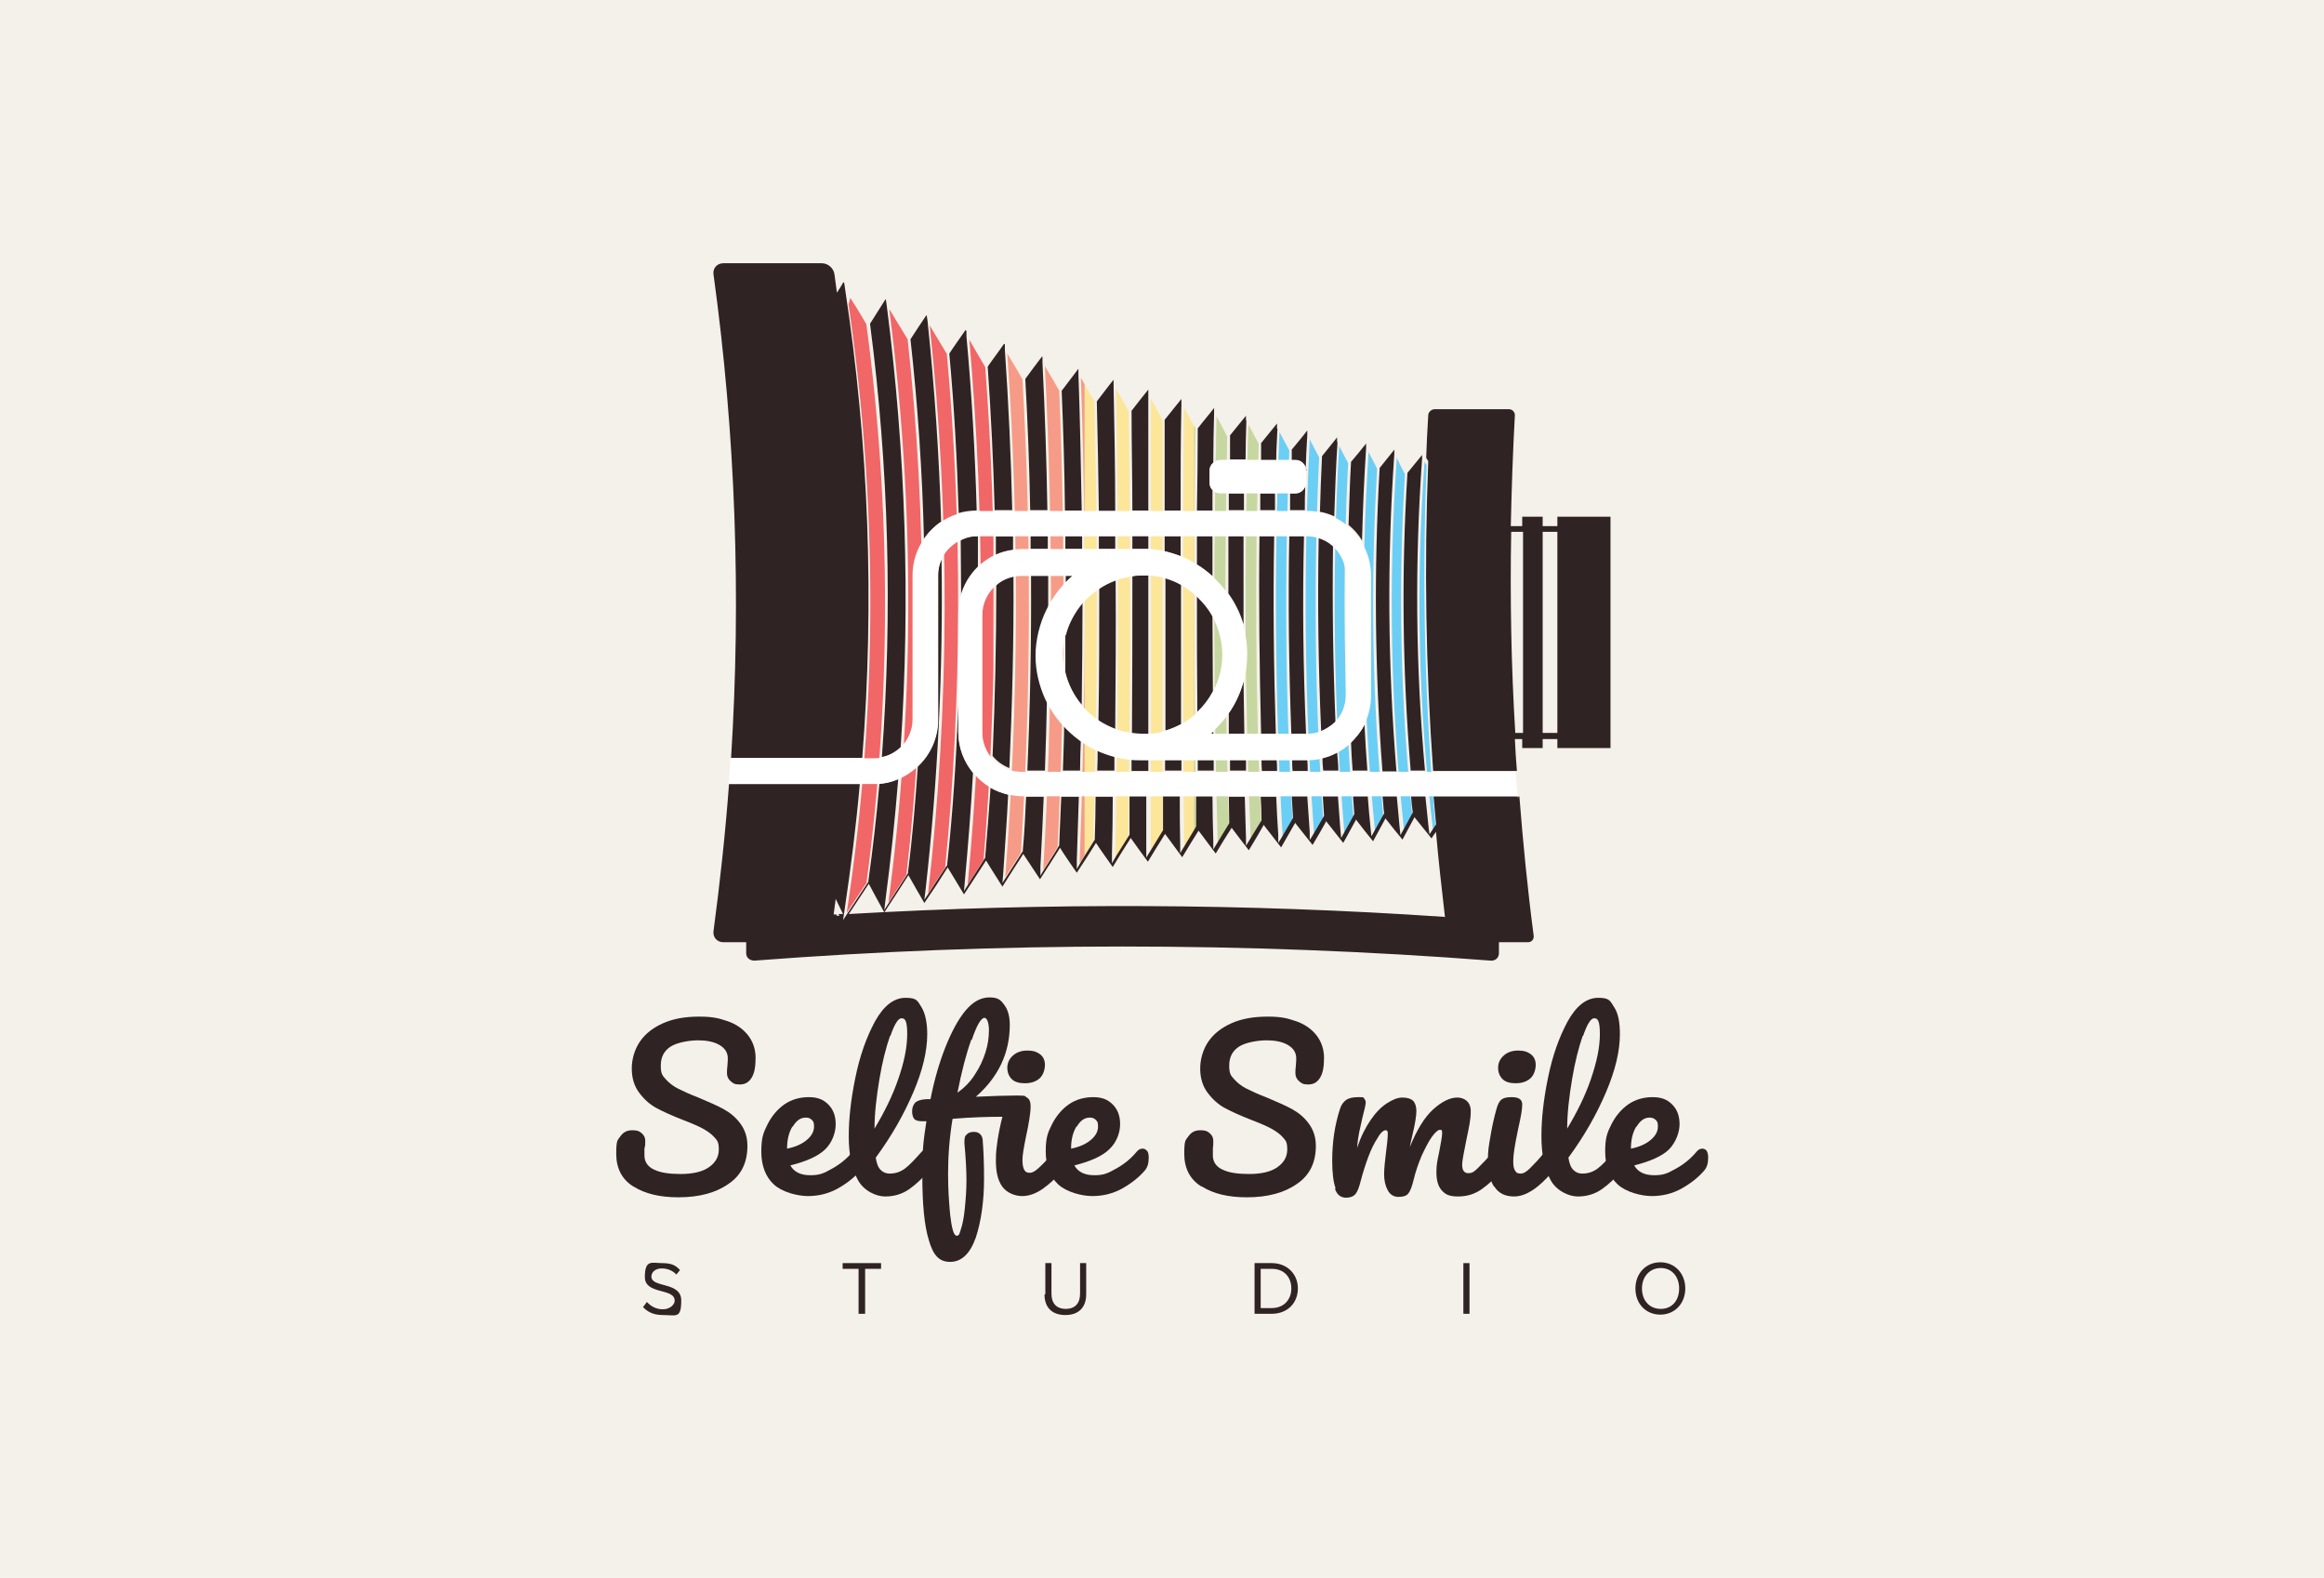 <?xml version="1.0" encoding="UTF-8"?> <svg xmlns="http://www.w3.org/2000/svg" xmlns:xlink="http://www.w3.org/1999/xlink" version="1.1" viewBox="0 0 568.7 386"><defs><style> .cls-1 { fill: #f69b88; } .cls-2 { fill: #fff; } .cls-3 { fill: none; } .cls-4, .cls-5 { fill: #302323; } .cls-6 { clip-path: url(#clippath-1); } .cls-7 { fill: #6bcef5; } .cls-8 { fill: #c6d7a1; } .cls-9 { fill: #f16667; } .cls-10 { fill: #f4f0ea; } .cls-11, .cls-5 { display: none; } .cls-12 { fill: #fce699; } .cls-13 { clip-path: url(#clippath-2); } .cls-14 { clip-path: url(#clippath); } </style><clipPath id="clippath"><path class="cls-3" d="M298,206.5c-1-34.9-1.1-69.8-.3-104.6.9,1.6,1.8,3.3,2.6,4.9-.7,31.7-.6,63.5.4,95.3-.9,1.5-1.8,3-2.7,4.5ZM316.3,200.8c-1.8-30.2-2-60.4-.8-90.6-.8-1.5-1.6-3-2.4-4.5-1.4,33.1-1.1,66.1.8,99.3.8-1.4,1.6-2.8,2.4-4.2ZM284.5,203.7c0-33.6,0-67.3,0-100.9-1-1.8-1.9-3.5-2.9-5.3.1,37,.1,74.1,0,111.1,1-1.6,2-3.3,3-4.9ZM292.7,202.8c-.5-32.7-.6-65.3-.2-98-.9-1.7-1.9-3.4-2.8-5.1-.3,35.9-.3,71.8.1,107.7,1-1.6,1.9-3.1,2.8-4.7ZM323.8,200.4c-2.1-29.6-2.4-59-1-88.5-.8-1.5-1.5-2.9-2.3-4.4-1.6,32.3-1.3,64.6,1.1,96.9.8-1.3,1.5-2.7,2.3-4ZM276.1,204.8c.5-34.7.6-69.5.1-104.2-1-1.8-2.1-3.7-3.1-5.5.7,38.3.6,76.5-.2,114.8,1.1-1.7,2.1-3.4,3.2-5.1ZM351.3,202.5c-2.6-29.5-3.4-59.2-2.2-88.7-.2-.3-.3-.5-.5-.8-2.2,30.1-1.5,60.1,2.1,90.3.2-.3.4-.6.6-.8ZM204.7,223.9c.2,0,.5,0,.7,0-.2-.3-.4-.7-.5-1.1,0,.4,0,.7-.1,1.1ZM331.2,200c-2.4-28.9-2.8-57.8-1.3-86.7-.7-1.4-1.5-2.8-2.2-4.2-1.8,31.6-1.4,63.1,1.3,94.8.7-1.3,1.4-2.6,2.2-3.9ZM338.5,199.7c-2.7-28.4-3.2-56.7-1.5-85-.7-1.4-1.4-2.8-2.1-4.1-2,31-1.5,61.9,1.6,92.9.7-1.3,1.4-2.5,2.1-3.8ZM345.6,199.5c-2.9-27.9-3.5-55.7-1.8-83.5-.7-1.3-1.4-2.7-2-4-2.1,30.4-1.5,60.7,1.8,91.2.6-1.2,1.3-2.4,2-3.6ZM308.6,201.4c-1.4-31-1.6-61.9-.6-92.8-.8-1.6-1.7-3.1-2.5-4.7-1.1,33.9-.9,67.8.6,101.8.9-1.4,1.7-2.9,2.6-4.3ZM212,216.2c6.1-45.5,6.1-91.4,0-136.9-1.5-2.6-3.1-5.2-4.8-7.8,7.7,50.4,7.7,101.4,0,151.8,1.6-2.4,3.2-4.8,4.7-7.1ZM267.5,205.9c1.1-35.9,1.2-71.8.3-107.7-1.1-1.9-2.2-3.8-3.3-5.8,1.4,39.6,1.2,79.3-.3,118.8,1.1-1.8,2.2-3.6,3.3-5.3ZM249.8,208.7c2.5-38.6,2.6-77.3.4-115.9-1.2-2.1-2.4-4.2-3.7-6.3,3,42.7,2.8,85.5-.5,128.1,1.3-2,2.5-3.9,3.7-5.8ZM258.8,207.2c1.8-37.2,1.9-74.4.4-111.6-1.1-2-2.3-4-3.5-6,2.1,41.1,2,82.2-.4,123.2,1.2-1.9,2.4-3.7,3.5-5.6ZM221.8,214c5-43.6,5.1-87.4.3-131-1.5-2.5-3-4.9-4.5-7.4,6.3,48.3,6.2,97-.2,145.2,1.5-2.3,3-4.6,4.4-6.8ZM231.3,212.1c4.1-41.8,4.2-83.7.4-125.5-1.4-2.3-2.8-4.7-4.2-7,5,46.2,4.9,92.8-.4,139,1.4-2.2,2.8-4.3,4.2-6.4ZM240.7,210.3c3.3-40.1,3.4-80.4.4-120.5-1.3-2.2-2.6-4.4-3.9-6.7,3.9,44.4,3.8,89-.4,133.3,1.3-2.1,2.7-4.1,3.9-6.1Z"></path></clipPath><clipPath id="clippath-1"><path class="cls-3" d="M208.3,220.8c7.2-48.7,7.2-98,0-146.7,1.1,1.8,2.2,3.6,3.2,5.3,5.9,45.3,5.9,91.2,0,136.5-1,1.6-2.1,3.2-3.2,4.9ZM218.2,218.5c6-46.5,6.1-93.7.2-140.3,1,1.7,2,3.4,3,5.1,4.8,43.3,4.7,87.3-.3,130.6-1,1.5-2,3.1-3,4.6ZM228,216.2c4.9-44.5,5.1-89.6.4-134.2.9,1.6,1.9,3.1,2.8,4.7,3.8,41.5,3.7,83.6-.4,125.2-.9,1.4-1.9,2.9-2.8,4.3ZM237.5,214.2c3.9-42.7,4.1-85.9.4-128.6.9,1.5,1.7,3,2.6,4.4,3,39.9,2.8,80.3-.4,120.1-.9,1.3-1.7,2.7-2.6,4.1ZM246.8,212.3c3-41,3.2-82.5.5-123.5.8,1.4,1.6,2.8,2.4,4.1,2.2,38.3,2.1,77.2-.4,115.5-.8,1.3-1.6,2.5-2.4,3.8ZM255.9,210.7c2.2-39.4,2.3-79.3.4-118.8.8,1.3,1.5,2.6,2.2,3.9,1.5,36.9,1.4,74.4-.4,111.3-.8,1.2-1.5,2.4-2.3,3.6ZM264.8,209.1c1.5-38,1.6-76.5.3-114.5.7,1.2,1.4,2.4,2.1,3.7.9,35.6.8,71.8-.3,107.4-.7,1.1-1.4,2.2-2.1,3.4ZM273.5,207.8c.8-36.7.9-73.8.2-110.5.6,1.1,1.3,2.3,1.9,3.4.4,34.5.4,69.4-.1,103.9-.7,1.1-1.3,2.1-2,3.2ZM282.1,206.6c.2-35.5.2-71.4,0-106.9.6,1.1,1.2,2.2,1.8,3.2,0,33.4,0,67.2,0,100.6-.6,1-1.2,2-1.8,3ZM290.4,205.5c-.4-34.4-.4-69.2-.1-103.6.6,1,1.1,2,1.7,3-.4,32.4-.3,65.2.2,97.7-.6.9-1.1,1.9-1.7,2.8ZM298.6,204.6c-.9-33.4-1-67.2-.3-100.5l1.6,2.9c-.7,31.5-.6,63.5.4,95-.5.9-1.1,1.8-1.6,2.7ZM306.5,203.8c-1.4-32.5-1.5-65.3-.6-97.8l1.4,2.7c-1,30.7-.8,61.8.6,92.5l-1.5,2.5ZM314.3,203c-1.8-31.6-2-63.6-.8-95.2l1.4,2.6c-1.2,29.9-.9,60.3.8,90.3l-1.4,2.4ZM322,202.5c-2.1-30.9-2.5-62.1-1-92.9l1.2,2.4c-1.4,29.3-1.1,59,1,88.3l-1.3,2.2ZM329.5,202c-2.5-30.2-2.9-60.7-1.3-90.8.4.8.8,1.5,1.2,2.3-1.5,28.6-1.1,57.7,1.3,86.4l-1.2,2.1ZM336.8,201.6c-2.8-29.5-3.3-59.4-1.5-88.9.4.7.7,1.4,1.1,2.1-1.6,28.1-1.1,56.6,1.5,84.8l-1.1,2ZM344,201.3c-3-29-3.6-58.3-1.8-87.2.3.7.7,1.3,1,2-1.7,27.6-1.1,55.6,1.8,83.3l-1,1.9ZM349.2,182.3c-1.1-14.7-1.5-29.5-1.2-44.1,0,14.7.3,29.4,1.2,44.1Z"></path></clipPath><clipPath id="clippath-2"><path class="cls-3" d="M208.3,220.8c7.2-48.7,7.2-98,0-146.7,1.1,1.8,2.2,3.6,3.2,5.3,5.9,45.3,5.9,91.2,0,136.5-1,1.6-2.1,3.2-3.2,4.9ZM218.2,218.5c6-46.5,6.1-93.7.2-140.3,1,1.7,2,3.4,3,5.1,4.8,43.3,4.7,87.3-.3,130.6-1,1.5-2,3.1-3,4.6ZM228,216.2c4.9-44.5,5.1-89.6.4-134.2.9,1.6,1.9,3.1,2.8,4.7,3.8,41.5,3.7,83.6-.4,125.2-.9,1.4-1.9,2.9-2.8,4.3ZM237.5,214.2c3.9-42.7,4.1-85.9.4-128.6.9,1.5,1.7,3,2.6,4.4,3,39.9,2.8,80.3-.4,120.1-.9,1.3-1.7,2.7-2.6,4.1ZM246.8,212.3c3-41,3.2-82.5.5-123.5.8,1.4,1.6,2.8,2.4,4.1,2.2,38.3,2.1,77.2-.4,115.5-.8,1.3-1.6,2.5-2.4,3.8ZM255.9,210.7c2.2-39.4,2.3-79.3.4-118.8.8,1.3,1.5,2.6,2.2,3.9,1.5,36.9,1.4,74.4-.4,111.3-.8,1.2-1.5,2.4-2.3,3.6ZM264.8,209.1c1.5-38,1.6-76.5.3-114.5.7,1.2,1.4,2.4,2.1,3.7.9,35.6.8,71.8-.3,107.4-.7,1.1-1.4,2.2-2.1,3.4ZM273.5,207.8c.8-36.7.9-73.8.2-110.5.6,1.1,1.3,2.3,1.9,3.4.4,34.5.4,69.4-.1,103.9-.7,1.1-1.3,2.1-2,3.2ZM282.1,206.6c.2-35.5.2-71.4,0-106.9.6,1.1,1.2,2.2,1.8,3.2,0,33.4,0,67.2,0,100.6-.6,1-1.2,2-1.8,3ZM290.4,205.5c-.4-34.4-.4-69.2-.1-103.6.6,1,1.1,2,1.7,3-.4,32.4-.3,65.2.2,97.7-.6.9-1.1,1.9-1.7,2.8ZM298.6,204.6c-.9-33.4-1-67.2-.3-100.5l1.6,2.9c-.7,31.5-.6,63.5.4,95-.5.9-1.1,1.8-1.6,2.7ZM306.5,203.8c-1.4-32.5-1.5-65.3-.6-97.8l1.4,2.7c-1,30.7-.8,61.8.6,92.5l-1.5,2.5ZM314.3,203c-1.8-31.6-2-63.6-.8-95.2l1.4,2.6c-1.2,29.9-.9,60.3.8,90.3l-1.4,2.4ZM322,202.5c-2.1-30.9-2.5-62.1-1-92.9l1.2,2.4c-1.4,29.3-1.1,59,1,88.3l-1.3,2.2ZM329.5,202c-2.5-30.2-2.9-60.7-1.3-90.8.4.8.8,1.5,1.2,2.3-1.5,28.6-1.1,57.7,1.3,86.4l-1.2,2.1ZM336.8,201.6c-2.8-29.5-3.3-59.4-1.5-88.9.4.7.7,1.4,1.1,2.1-1.6,28.1-1.1,56.6,1.5,84.8l-1.1,2ZM344,201.3c-3-29-3.6-58.3-1.8-87.2.3.7.7,1.3,1,2-1.7,27.6-1.1,55.6,1.8,83.3l-1,1.9ZM349.2,182.3c-1.1-14.7-1.5-29.5-1.2-44.1,0,14.7.3,29.4,1.2,44.1Z"></path></clipPath></defs><g><g id="Layer_1"><rect class="cls-10" width="568.7" height="386"></rect><g><g class="cls-14"><g><path class="cls-12" d="M312,218.9c0,17.9-7.6,32.4-17,32.4h-34.8c-9.4,0-17-14.5-17-32.4V69.1c0-17.9,7.6-32.4,17-32.4h34.8c9.4,0,17,14.5,17,32.4v149.8"></path><path class="cls-9" d="M244.1,58.4h-23.2c-8.1,0-14.6,12.5-14.6,27.8v128.6c0,15.4,6.5,27.9,14.6,27.9h27.7c-3.4-5.9-5.5-14.4-5.5-23.9V69.1c0-3.7.3-7.3.9-10.6"></path><path class="cls-1" d="M250.8,58.4h-6.7c-.6,3.3-.9,6.9-.9,10.6v149.8c0,9.4,2.1,18,5.5,23.9h2.1c8.1,0,14.6-12.5,14.6-27.9V86.3c0-15.4-6.5-27.8-14.6-27.8"></path><path class="cls-7" d="M337.9,57.1h-27.1c.8,3.7,1.2,7.7,1.2,11.9v149.8c0,11.4-3.1,21.5-7.8,27.3,1,.4,2,.6,3,.6h30.7c8.3,0,15-12.8,15-28.6V85.8c0-15.8-6.7-28.6-15-28.6"></path><path class="cls-8" d="M310.8,57.1h-3.6c-8.3,0-15,12.8-15,28.6v132.3c0,13.9,5.1,25.4,12,28.1,4.7-5.8,7.8-15.8,7.8-27.3V69.1c0-4.2-.4-8.2-1.2-11.9"></path></g></g><g class="cls-11"><g class="cls-6"><g><path class="cls-12" d="M312,218.9c0,17.9-7.6,32.4-17,32.4h-34.8c-9.4,0-17-14.5-17-32.4V69.1c0-17.9,7.6-32.4,17-32.4h34.8c9.4,0,17,14.5,17,32.4v149.8"></path><path class="cls-9" d="M244.1,58.4h-23.2c-8.1,0-14.6,12.5-14.6,27.8v128.6c0,15.4,6.5,27.9,14.6,27.9h27.7c-3.4-5.9-5.5-14.4-5.5-23.9V69.1c0-3.7.3-7.3.9-10.6"></path><path class="cls-1" d="M250.8,58.4h-6.7c-.6,3.3-.9,6.9-.9,10.6v149.8c0,9.4,2.1,18,5.5,23.9h2.1c8.1,0,14.6-12.5,14.6-27.9V86.3c0-15.4-6.5-27.8-14.6-27.8"></path><path class="cls-7" d="M337.9,57.1h-27.1c.8,3.7,1.2,7.7,1.2,11.9v149.8c0,11.4-3.1,21.5-7.8,27.3,1,.4,2,.6,3,.6h30.7c8.3,0,15-12.8,15-28.6V85.8c0-15.8-6.7-28.6-15-28.6"></path><path class="cls-8" d="M310.8,57.1h-3.6c-8.3,0-15,12.8-15,28.6v132.3c0,13.9,5.1,25.4,12,28.1,4.7-5.8,7.8-15.8,7.8-27.3V69.1c0-4.2-.4-8.2-1.2-11.9"></path></g></g></g><g class="cls-11"><g class="cls-13"><g><path class="cls-12" d="M312,218.9c0,17.9-7.6,32.4-17,32.4h-34.8c-9.4,0-17-14.5-17-32.4V69.1c0-17.9,7.6-32.4,17-32.4h34.8c9.4,0,17,14.5,17,32.4v149.8"></path><path class="cls-9" d="M244.1,58.4h-23.2c-8.1,0-14.6,12.5-14.6,27.8v128.6c0,15.4,6.5,27.9,14.6,27.9h27.7c-3.4-5.9-5.5-14.4-5.5-23.9V69.1c0-3.7.3-7.3.9-10.6"></path><path class="cls-1" d="M250.8,58.4h-6.7c-.6,3.3-.9,6.9-.9,10.6v149.8c0,9.4,2.1,18,5.5,23.9h2.1c8.1,0,14.6-12.5,14.6-27.9V86.3c0-15.4-6.5-27.8-14.6-27.8"></path><path class="cls-7" d="M337.9,57.1h-27.1c.8,3.7,1.2,7.7,1.2,11.9v149.8c0,11.4-3.1,21.5-7.8,27.3,1,.4,2,.6,3,.6h30.7c8.3,0,15-12.8,15-28.6V85.8c0-15.8-6.7-28.6-15-28.6"></path><path class="cls-8" d="M310.8,57.1h-3.6c-8.3,0-15,12.8-15,28.6v132.3c0,13.9,5.1,25.4,12,28.1,4.7-5.8,7.8-15.8,7.8-27.3V69.1c0-4.2-.4-8.2-1.2-11.9"></path></g></g></g><path class="cls-4" d="M252.2,131.1h4.2c0,1.1,0,2.2,0,3.2h-4.2c0-1.1,0-2.2,0-3.2ZM242.8,184.8c1.1,1.4,2.5,2.4,4.2,3.1.7-15.6,1.1-31.3,1-47-1.6.4-3.1,1.2-4.2,2.3,0,13.9-.3,27.8-.9,41.6ZM323.6,185.3c0,1.1.1,2.1.2,3.2h3.7c0-1.5-.2-3-.3-4.5-1.1.6-2.3,1-3.6,1.3ZM268.9,134.3h4c0-1.1,0-2.2,0-3.2h-4c0,1.1,0,2.2,0,3.2ZM251.4,188.5h4.3c.2-5.9.4-11.8.5-17.7-1.5-3.3-2.4-6.9-2.4-10.7s1-7.9,2.7-11.3c0-2.7,0-5.4,0-8.2h-4.2c.1,16-.2,32-.9,47.9ZM260.7,134.3h4.1c0-1.1,0-2.2,0-3.2h-4.1c0,1.1,0,2.2,0,3.2ZM304.9,188.5c0-.9,0-1.8,0-2.8h-3.9c0,.9,0,1.8,0,2.8h3.9ZM293.1,188.5h3.9c0-.9,0-1.8,0-2.8h-3.9c0,.9,0,1.8,0,2.8ZM308.7,185.8c0,.9,0,1.8.1,2.8h3.7c0-.9,0-1.8-.1-2.8h-3.7ZM312,120.7h-3.6c0,1.4,0,2.7,0,4.1h3.6c0-1.4,0-2.7,0-4.1ZM316.2,185.8c0,.9,0,1.8.1,2.8h3.7c0-.9,0-1.8-.1-2.8h-3.7ZM260.1,188.5h4.2c0-2.6.1-5.1.2-7.7-1.5-1.1-2.8-2.3-4.1-3.7,0,3.8-.2,7.6-.3,11.4ZM319.6,179.5c-.7-16.1-.9-32.3-.5-48.4h-3.6c-.3,16.1-.1,32.3.5,48.4h3.6ZM326.8,176.6c-.6-14.4-.8-28.8-.6-43.2-1-.9-2.2-1.5-3.5-1.9-.3,15.8-.1,31.6.6,47.4,1.3-.5,2.5-1.2,3.5-2.2ZM268.5,188.5h4.2c0-1.2,0-2.5,0-3.7-1.4-.4-2.8-.9-4.1-1.5,0,1.8,0,3.5-.1,5.2ZM288.9,131.1h-3.9v3.8c1.3.3,2.6.7,3.9,1.2,0-1.7,0-3.3,0-5ZM304.5,120.7h-3.8c0,1.4,0,2.7,0,4.1h3.7c0-1.4,0-2.7,0-4.1ZM277.1,134.3h2.5c.5,0,.9,0,1.4,0v-3.3h-3.9c0,1.1,0,2.2,0,3.2ZM289.1,188.5c0-.9,0-1.8,0-2.8h-4v2.8h4ZM279.6,185.8c-.9,0-1.8,0-2.7-.1,0,1,0,1.9,0,2.9h4.1c0-.9,0-1.8,0-2.8h-1.1c0,0-.2,0-.3,0ZM296.7,131.1h-3.8c0,2.3,0,4.7,0,7,1.4.8,2.6,1.8,3.8,2.8,0-3.3,0-6.5,0-9.8ZM288.9,124.8c0-8.7,0-17.3.2-25.9v-1.3c-1.4,1.7-2.7,3.4-4.1,5.1h0c0,7.4,0,14.8,0,22.2,0,0,3.9,0,3.9,0ZM319.5,115c.1-2.8.2-5.7.4-8.5v-1.2c-1.2,1.6-2.5,3.1-3.8,4.7,0,0,0,.1,0,.2,0,0,0,0,0,0,0,.8,0,1.6,0,2.4h1c1.4,0,2.5,1.1,2.6,2.5ZM319.4,119c-.4,1-1.3,1.7-2.4,1.7h-1.3c0,1.4,0,2.7,0,4.1h3.6c0-1.9,0-3.8.1-5.8ZM341.7,188.5c-2.1-25.8-2.3-51.8-.5-77.4v-1.1c-1.2,1.5-2.4,3-3.6,4.5,0,0,0,.2,0,.2,0,0,0,0,0,0-1.4,24.5-1.2,49.3.7,74,0,0,3.5,0,3.5,0ZM243.7,135.8c1.3-.6,2.7-1,4.2-1.2,0-1.2,0-2.3,0-3.4h-4.2c0,1.6,0,3.1,0,4.7ZM348.7,188.5c-2.3-25.5-2.5-51.1-.7-76.4v-.8c-1.2,1.5-2.4,2.9-3.6,4.4,0,0,0,.2,0,.2,0,0,0,0,0,0-1.5,24-1.2,48.4.8,72.6h3.4ZM333.3,132.1c.2-7.5.5-15,1-22.5v-1.1c-1.2,1.5-2.4,3-3.7,4.5,0,0,0,.1,0,.2,0,0,0,0,0,0-.3,5-.4,10.1-.6,15.2,1.3,1.1,2.4,2.3,3.3,3.8ZM272.9,124.8c0-10.2-.2-20.5-.4-30.6v-1.3s0,0,0,0c-1.4,1.7-2.7,3.5-4.1,5.3.2,8.9.4,17.8.5,26.8h4ZM330.6,181.6c.1,2.3.2,4.6.4,6.9h3.6c-.3-3.7-.5-7.5-.7-11.2-.8,1.6-2,3-3.3,4.3ZM256.3,124.8c-.2-12.1-.6-24.1-1.2-36.1v-1.4c0,0-.1,0-.1-.1-1.4,1.8-2.7,3.6-4.1,5.5.6,10.7,1,21.4,1.2,32.1h4.2ZM327.2,108.1v-1.1c-1.2,1.5-2.5,3.1-3.7,4.6,0,0,0,.1,0,.2,0,0,0,0,0,0-.2,4.5-.4,8.9-.5,13.4,1.2.2,2.4.6,3.5,1.1.2-6,.4-12.1.8-18.1ZM296.8,120c-.5-.5-.8-1.1-.8-1.8v-3.1c0-.8.3-1.4.9-1.9,0-4.1.1-8.2.2-12.2v-1.2c-1.3,1.7-2.7,3.3-4,5h0c0,6.8-.1,13.4-.2,20.1h3.8c0-1.6,0-3.2,0-4.8ZM296.8,169.1c0-6.2-.1-12.3-.1-18.5-1-1.8-2.3-3.4-3.8-4.8,0,9.4,0,18.9.1,28.3,1.5-1.4,2.8-3.1,3.8-5ZM281,124.8c0-9.4,0-18.8,0-28.2v-1.3s0,0,0,0c-1.4,1.7-2.7,3.4-4.1,5.2,0,8.1.2,16.2.2,24.4h4ZM304.9,102.9v-1.2c-1.3,1.6-2.6,3.2-3.9,4.8h0c0,.1,0,.1,0,.1,0,1.9,0,3.9,0,5.8h3.8c0-3.2.1-6.4.2-9.6ZM264.7,124.8c-.2-11.1-.4-22.2-.8-33.3v-1.3c0,0,0,0,0,0-1.4,1.8-2.7,3.6-4.1,5.4.4,9.7.7,19.5.8,29.3h4.1ZM312.5,104.8v-1.2c-1.3,1.6-2.6,3.2-3.9,4.8,0,0,0,.1,0,.2,0,0,0,0,0,0,0,1.3,0,2.7,0,4h3.7c0-2.6.2-5.1.3-7.7ZM296.4,179.5h.5v-.5c-.2.2-.3.3-.5.5ZM300.7,174.6c0,1.6,0,3.3,0,4.9h3.8c-.1-4.3-.1-8.5-.2-12.8-.8,2.9-2,5.5-3.7,7.9ZM215.7,185.2c1.8-.3,3.4-1.2,4.7-2.4,2.4-36,1.2-72.2-3.4-108l-.2-1.4c0,0,0-.1-.1-.2,0,0,0,0,0,0-1.3,2-2.5,4-3.8,6,4.6,35.2,5.5,70.7,2.9,106ZM178.9,185.4h32.1c3-38.2,1.6-76.7-4.2-114.7l-.2-1.4c0,0-.1-.2-.2-.3-.5.9-1,1.7-1.6,2.6-.2-1.5-.4-3-.6-4.5-.2-1.5-1.6-2.7-3.1-2.7h-24.1c-1.5,0-2.6,1.2-2.4,2.7,5.4,39.2,6.8,78.9,4.3,118.3ZM304.3,131.1h-3.7c0,4.7,0,9.4,0,14.1,1.6,2.2,2.9,4.8,3.7,7.5,0-7.2,0-14.4,0-21.5ZM281,140.7c-.5,0-.9,0-1.4,0-.9,0-1.7,0-2.5.2,0,12.9,0,25.7-.1,38.5.9.1,1.7.2,2.6.2s.9,0,1.4,0c0-12.9,0-25.8,0-38.8ZM371.8,194.8c.9,11.4,2,22.7,3.5,34.1.1.9-.5,1.6-1.4,1.6h-7.1v2.7c0,1.1-.9,1.9-2,1.8-60-4.6-120.2-4.6-180.2,0-1.1,0-2-.7-2-1.8v-2.7h-5.6c-1.5,0-2.6-1.2-2.4-2.7,1.6-12,2.9-24,3.8-36h32c-.9,10.2-2.2,20.5-3.7,30.6l-.4,2.7,1.5-2.3c1.6-2.4,3.2-4.8,4.7-7.1v-.2c1.1-7.9,2-15.8,2.7-23.8,1.6-.1,3.2-.5,4.6-1.1-.8,9.8-1.8,19.6-3.1,29.4l-.3,2.6,1.4-2.2c1.5-2.3,3-4.6,4.4-6.8v-.3c1.1-8.6,1.8-17.2,2.4-25.8,3.1-2.9,5-6.9,5-11.5v-35.4c0-1.3.3-2.6.8-3.7.4,27-.9,53.9-3.9,80.7l-.3,2.5,1.4-2.1c1.4-2.2,2.8-4.3,4.2-6.4v-.3c1.4-12.9,2.2-25.8,2.7-38.7v6.5c0,3.8,1.3,7.2,3.6,10-.5,8.8-1.2,17.7-2,26.5l-.2,2.4,1.3-2.1c1.3-2.1,2.7-4.1,3.9-6.1v-.3c.5-5.6.9-11.2,1.3-16.8,1.3.8,2.8,1.3,4.3,1.7-.3,6.4-.8,12.8-1.2,19.2l-.2,2.4,1.3-2c1.3-2,2.5-3.9,3.7-5.8v-.3c.4-4.3.6-8.7.8-13h4.3c-.2,5.7-.5,11.4-.8,17.1v2.3c-.1,0,1.1-1.9,1.1-1.9,1.2-1.9,2.4-3.7,3.5-5.6h0c0-.1,0-.3,0-.3.2-3.9.3-7.7.5-11.6h4.3c-.2,5.2-.3,10.4-.5,15.5v2.2c0,0,1.1-1.9,1.1-1.9,1.1-1.8,2.2-3.6,3.3-5.3h0c0-.1,0-.3,0-.3.1-3.4.2-6.8.2-10.2h4.2c0,4.7-.1,9.4-.2,14.1v2.2c0,0,1.1-1.9,1.1-1.9,1.1-1.7,2.1-3.4,3.2-5.1h0v-.3c0-3,0-6.1,0-9.1h4.1c0,4.3,0,8.6,0,12.9v2.1s1.1-1.8,1.1-1.8c1-1.6,2-3.3,3-4.9h0v-8.3h4.1c0,3.9,0,7.9.1,11.8v2.1s1.1-1.8,1.1-1.8c.9-1.6,1.9-3.1,2.8-4.7h0v-.3c0-2.4,0-4.8,0-7.1h4c0,3.6.1,7.2.2,10.9v2.1c0,0,3.9-6.4,3.9-6.4v-.2c0-2.1-.1-4.2-.1-6.3h3.9c.1,3.3.2,6.7.3,10v2c0,0,3.8-6.2,3.8-6.2v-.2c0-1.9-.1-3.8-.2-5.6h3.8c.1,3.1.3,6.2.5,9.3v2c.1,0,3.6-6.1,3.6-6.1v-.2c-.1-1.7-.2-3.4-.3-5.1h3.8c.2,2.9.4,5.8.6,8.7v2c.1,0,3.5-5.9,3.5-5.9v-.2c-.1-1.5-.2-3.1-.3-4.6h3.7c.2,2.8.4,5.5.6,8.2l.2,2,3.2-5.8v-.2c-.1-1.4-.2-2.8-.3-4.2h3.6c.2,2.6.4,5.2.7,7.9l.2,1.9,3.1-5.6v-.2c-.2-1.3-.2-2.6-.4-4h3.5c.2,2.5.5,5,.7,7.6l.2,1.9,3-5.5v-.2c-.2-1.3-.3-2.5-.4-3.8h3.5c.3,2.6.5,5.1.8,7.7l.2,1.6,1.6-2.4v-.2c-.2-2.2-.4-4.5-.6-6.7h20.4ZM205.2,223.6h1.1c0,0-1.8-3.7-1.8-3.7l-.5,3.8h.7c0,0,0,.2,0,.3.2,0,.5,0,.7,0,0-.1,0-.2-.2-.3ZM353.6,224.4c-.8-7-1.6-13.9-2.2-20.9-.4.5-.7,1-1.1,1.6-1.4-1.7-2.7-3.4-4.1-5.1,0,0,0-.2,0-.2-1,1.9-2,3.7-3,5.6-1.4-1.7-2.8-3.4-4.1-5.1,0,0,0-.1,0-.2-1,1.9-2.1,3.8-3.1,5.7-1.4-1.7-2.8-3.5-4.1-5.2,0,0,0-.1,0-.2-1.1,1.9-2.1,3.9-3.2,5.8-1.4-1.8-2.8-3.5-4.1-5.2,0,0,0-.1,0-.2-1.1,2-2.2,3.9-3.4,5.9-1.4-1.8-2.8-3.5-4.2-5.3,0,0,0-.1,0-.2-1.2,2-2.3,4.1-3.5,6.1-1.4-1.8-2.8-3.6-4.2-5.4,0,0,0-.1,0-.2-1.2,2.1-2.4,4.2-3.7,6.3-1.4-1.8-2.8-3.6-4.2-5.5h0c-1.3,2-2.6,4.1-3.9,6.3-1.4-1.9-2.8-3.7-4.2-5.6h0c-1.3,2.1-2.7,4.3-4,6.5-1.4-1.9-2.8-3.8-4.2-5.7h0c-1.4,2.2-2.8,4.5-4.2,6.8-1.4-1.9-2.8-3.8-4.2-5.8h0c-1.5,2.3-2.9,4.6-4.4,7.1-1.4-2-2.8-3.9-4.1-5.9h0c-1.5,2.4-3.1,4.9-4.7,7.3-1.4-2-2.8-4-4.1-6.1h0c-1.6,2.5-3.2,5.1-4.9,7.7-1.4-2.1-2.7-4.1-4.1-6.2h0c-1.7,2.6-3.4,5.3-5.1,8-1.3-2.1-2.7-4.2-4-6.4-1.8,2.8-3.6,5.5-5.4,8.3-1.3-2.2-2.7-4.4-4-6.6h0c-1.8,2.9-3.7,5.8-5.7,8.7-1.3-2.2-2.6-4.5-3.9-6.8,0,0,0,0,0,0-1.9,3-3.9,6-5.9,9.1,0,0,0,0,0,0-1.3-2.3-2.5-4.6-3.8-7,0,0,0,0,0,0-1.6,2.4-3.2,4.9-4.9,7.4,48.6-2.8,97.3-2.6,145.8.7ZM235.1,146.1c.7-2.8,2.2-5.3,4.2-7.3,0-2.6,0-5.1,0-7.7h0c-1.5,0-3,.4-4.2,1.1,0,4.7.1,9.3.1,14ZM289,177.1c0-11.3,0-22.7,0-34.1-1.2-.7-2.5-1.2-3.8-1.6v37.3c1.4-.4,2.7-1,3.9-1.6ZM312.2,179.5c-.5-16.1-.7-32.3-.4-48.4h-3.6c-.2,16.1,0,32.3.4,48.4h3.7ZM247.7,124.8c-.3-13.1-.9-26.2-1.8-39.2v-1.4c-.1,0-.1,0-.2-.1-1.3,1.9-2.7,3.7-4,5.6.8,11.7,1.4,23.4,1.7,35.1h4.3ZM239,124.8c-.4-14.2-1.2-28.4-2.5-42.5v-1.4c-.2,0-.2-.1-.2-.2-1.3,1.9-2.7,3.8-4,5.8,1.2,12.9,1.9,26,2.3,39,1.4-.4,2.8-.6,4.3-.6ZM264.8,147.4c-1.9,2.3-3.4,5-4.1,7.9,0,3,0,6.1,0,9.1.7,3,2.1,5.7,4,8,.1-8.3.2-16.7.2-25.1ZM260.8,140.6v2c.7-.7,1.3-1.4,2.1-2h-2.1ZM230.3,127.6c-.5-16.3-1.6-32.6-3.3-48.9l-.2-1.4c0,0,0-.1-.1-.2-1.3,1.9-2.6,3.9-3.9,5.9,1.8,16.2,2.9,32.6,3.3,48.9,1.1-1.7,2.6-3.2,4.2-4.3ZM273,141.8c-1.4.5-2.8,1.2-4,2,0,10.8,0,21.7-.2,32.5,1.2.8,2.6,1.5,4.1,2.1.1-12.2.2-24.3.1-36.5ZM394.1,126.3v56.7h-13v-2.2h-3.6v2.2h-5v-2.2h-1.8c.1,2.6.3,5.2.5,7.8h-20.5c-1.8-25.2-2.2-50.5-1.2-75.6v-.2s-.5-.8-.5-.8c.1-3.5.3-6.9.5-10.4,0-.8.8-1.5,1.6-1.5h18.1c.9,0,1.5.7,1.5,1.5-.5,9-.8,18-1,27.1h2.8v-2.3h5v2.3h3.6v-2.3h13ZM372.6,130.1h-2.8c-.3,16.4,0,32.8,1,49.2h1.9v-49.2ZM381.1,130.1h-3.6v49.2h3.6v-49.2Z"></path><path class="cls-2" d="M296.8,120c-.5-.5-.8-1.1-.8-1.8v-3.1c0-.8.3-1.4.9-1.9.4-.4,1-.7,1.7-.7h18.4c1.4,0,2.5,1.1,2.6,2.5,0,0,0,0,0,0v3.1c0,.3,0,.6-.2.9-.4,1-1.3,1.7-2.4,1.7h-18.4c-.7,0-1.4-.3-1.8-.7ZM371.8,194.8h-121.5c-1.2,0-2.4-.2-3.6-.4-1.5-.4-3-.9-4.3-1.7-1.7-1-3.1-2.2-4.3-3.7-2.2-2.7-3.6-6.2-3.6-10v-29c0-1.4.2-2.7.5-4,.7-2.8,2.2-5.3,4.2-7.3,1.3-1.2,2.8-2.3,4.4-3,1.3-.6,2.7-1,4.2-1.2.8-.1,1.5-.2,2.3-.2h29.3c.5,0,.9,0,1.4,0,1.4,0,2.7.2,4.1.5,1.3.3,2.6.7,3.9,1.2,1.4.5,2.7,1.2,3.9,2,1.4.8,2.6,1.8,3.8,2.8,1.4,1.3,2.7,2.7,3.9,4.3,1.6,2.2,2.9,4.8,3.7,7.5.7,2.3,1.1,4.8,1.1,7.4s-.3,4.5-.9,6.7c-.8,2.9-2,5.5-3.7,7.9-1.1,1.6-2.4,3.1-3.9,4.4-.2.2-.3.3-.5.5h23.6c1.2,0,2.3-.2,3.3-.6,1.3-.5,2.5-1.3,3.5-2.2,1.7-1.7,2.7-4,2.7-6.6v-29.5c0-2.8-1.3-5.4-3.3-7.1-1-.9-2.2-1.5-3.5-1.9-.9-.3-1.8-.4-2.7-.4h-80.8c-1.5,0-3,.4-4.2,1.1-2,1-3.6,2.7-4.5,4.7-.5,1.1-.8,2.4-.8,3.7v35.4c0,4.5-1.9,8.6-5,11.5-1.4,1.3-3.1,2.4-4.9,3.1-1.4.6-3,1-4.6,1.1-.4,0-.8,0-1.2,0h-35.5c.2-2.1.3-4.2.4-6.3h35.1c.6,0,1.2,0,1.8-.2,1.8-.3,3.4-1.2,4.7-2.4,1.8-1.7,3-4.2,3-6.9v-35.3c0-3.2,1-6.2,2.6-8.6,1.1-1.7,2.6-3.2,4.2-4.3,1.3-.9,2.8-1.7,4.4-2.1,1.4-.4,2.8-.6,4.3-.7,0,0,0,0,.2,0h80.8c1,0,2,0,2.9.3,1.2.2,2.4.6,3.5,1.1,1.3.6,2.5,1.3,3.5,2.2,1.3,1.1,2.4,2.3,3.3,3.8,1.6,2.4,2.5,5.3,2.5,8.4v29.5c0,2.6-.7,5.1-1.8,7.3-.8,1.6-2,3-3.3,4.3-1.1,1-2.2,1.8-3.5,2.4-1.1.6-2.3,1-3.6,1.3-1.2.3-2.4.4-3.6.4h-40.1c0,0-.2,0-.3,0-.9,0-1.8,0-2.7-.1-1.4-.2-2.8-.4-4.2-.8-1.4-.4-2.8-.9-4.1-1.5-1.5-.7-2.9-1.5-4.2-2.5-1.5-1.1-2.8-2.3-4.1-3.7-1.7-1.9-3.1-4-4.2-6.3-1.5-3.3-2.4-6.9-2.4-10.7s1-7.9,2.7-11.3c1.1-2.3,2.5-4.3,4.2-6.2.7-.7,1.3-1.4,2.1-2h-12.5c-.8,0-1.6.1-2.3.3-1.6.4-3.1,1.2-4.2,2.3-1.8,1.7-3,4.2-3,6.8v29c0,2.2.8,4.2,2,5.8,1.1,1.4,2.5,2.4,4.2,3.1,1,.4,2.1.6,3.3.6h121c.2,2.1.3,4.2.5,6.3ZM260.7,155.3c-.4,1.5-.6,3.1-.6,4.7s.2,3,.5,4.4c.7,3,2.1,5.7,4,8,1.2,1.4,2.6,2.7,4.2,3.8,1.2.8,2.6,1.5,4.1,2.1,1.3.5,2.7.8,4.1,1,.9.1,1.7.2,2.6.2s.9,0,1.4,0c1.4,0,2.8-.3,4.1-.7,1.4-.4,2.7-.9,3.9-1.6,1.4-.8,2.8-1.8,4-2.9,1.5-1.4,2.8-3.1,3.8-5,1.4-2.7,2.3-5.8,2.3-9.1s-.9-6.6-2.4-9.4c-1-1.8-2.3-3.4-3.8-4.8-1.2-1.1-2.5-2.1-3.9-2.9-1.2-.7-2.5-1.2-3.8-1.6-1.3-.4-2.6-.6-4.1-.7-.5,0-.9,0-1.4,0-.9,0-1.7,0-2.5.2-1.4.2-2.8.5-4.1,1-1.4.5-2.8,1.2-4,2-1.6,1-2.9,2.2-4.2,3.6-1.9,2.3-3.4,5-4.1,7.9Z"></path><path class="cls-5" d="M317,112.5c1.4,0,2.5,1.1,2.6,2.5,0,0,0,0,0,0v3.1c0,.3,0,.6-.2.9-.4,1-1.3,1.7-2.4,1.7h-18.4c-.7,0-1.3-.3-1.8-.8s-.8-1.1-.8-1.8v-3.1c0-.8.3-1.4.9-1.9.4-.4,1-.7,1.7-.7h18.4M320,124.8c1,0,2,0,2.9.3,1.2.2,2.4.6,3.5,1.1,1.3.6,2.5,1.3,3.5,2.2,1.3,1.1,2.4,2.3,3.3,3.8,1.6,2.4,2.5,5.3,2.5,8.4v29.5c0,2.6-.7,5.1-1.8,7.3-.8,1.6-2,3-3.3,4.3-1.1,1-2.2,1.8-3.5,2.4-1.1.6-2.3,1-3.6,1.3-1.2.3-2.4.4-3.6.4h-40.1c0,0-.2,0-.3,0-.9,0-1.8,0-2.7-.1-1.4-.2-2.8-.4-4.2-.8-1.4-.4-2.8-.9-4.1-1.5-1.5-.7-2.9-1.5-4.2-2.5-1.5-1.1-2.8-2.3-4.1-3.7-1.7-1.9-3.1-4-4.2-6.3-1.5-3.3-2.4-6.9-2.4-10.7s1-7.9,2.7-11.3c1.1-2.3,2.5-4.3,4.2-6.2.7-.7,1.3-1.4,2.1-2h-12.5c-.8,0-1.6.1-2.3.3-1.6.4-3.1,1.2-4.2,2.3-1.8,1.7-3,4.2-3,6.8v29c0,2.2.8,4.2,2,5.8,1.1,1.4,2.5,2.4,4.2,3.1,1,.4,2.1.6,3.3.6h119c.1,2.1.3,4.2.4,6.3h-119.5c-1.2,0-2.4-.2-3.6-.4-1.5-.4-3-.9-4.3-1.7-1.7-1-3.1-2.2-4.3-3.7-2.2-2.7-3.6-6.2-3.6-10v-29c0-1.4.2-2.7.5-4,.7-2.8,2.2-5.3,4.2-7.3,1.3-1.2,2.8-2.3,4.4-3,1.3-.6,2.7-1,4.2-1.2.8-.1,1.5-.2,2.3-.2h29.3c.5,0,.9,0,1.4,0,1.4,0,2.7.2,4.1.5,1.3.3,2.6.7,3.9,1.2,1.4.5,2.7,1.2,3.9,2,1.4.8,2.6,1.8,3.8,2.8,1.4,1.3,2.7,2.7,3.9,4.3,1.6,2.2,2.9,4.8,3.7,7.5.7,2.3,1.1,4.8,1.1,7.4s-.3,4.5-.9,6.7c-.8,2.9-2,5.5-3.7,7.9-1.1,1.6-2.4,3.1-3.9,4.4-.2.2-.3.3-.5.5h23.6c1.2,0,2.3-.2,3.3-.6,1.3-.5,2.5-1.3,3.5-2.2,1.7-1.7,2.7-4,2.7-6.6v-29.5c0-2.8-1.3-5.4-3.3-7.1-1-.9-2.2-1.5-3.5-1.9-.9-.3-1.8-.4-2.7-.4h-80.8c-1.5,0-3,.4-4.2,1.1-2,1-3.6,2.7-4.5,4.7-.5,1.1-.8,2.4-.8,3.7v35.4c0,4.5-1.9,8.6-5,11.5-1.4,1.3-3.1,2.4-4.9,3.1-1.4.6-3,1-4.6,1.1-.4,0-.8,0-1.2,0h-33.5c.2-2.1.3-4.2.4-6.3h33.1c.6,0,1.2,0,1.8-.2,1.8-.3,3.4-1.2,4.7-2.4,1.8-1.7,3-4.2,3-6.9v-35.4c0-3.2,1-6.2,2.6-8.6,1.1-1.7,2.6-3.2,4.2-4.3,1.3-.9,2.8-1.7,4.4-2.1,1.4-.4,2.8-.6,4.3-.7,0,0,0,0,.2,0h80.8M279.6,179.5c.5,0,.9,0,1.4,0,1.4,0,2.8-.3,4.1-.7,1.4-.4,2.7-.9,3.9-1.6,1.4-.8,2.8-1.8,4-2.9,1.5-1.4,2.8-3.1,3.8-5,1.4-2.7,2.3-5.8,2.3-9.1s-.9-6.6-2.4-9.4c-1-1.8-2.3-3.4-3.8-4.8-1.2-1.1-2.5-2.1-3.9-2.9-1.2-.7-2.5-1.2-3.8-1.6-1.3-.4-2.6-.6-4.1-.7-.5,0-.9,0-1.4,0-.9,0-1.7,0-2.5.2-1.4.2-2.8.5-4.1,1-1.4.5-2.8,1.2-4,2-1.6,1-2.9,2.2-4.2,3.6-1.9,2.3-3.4,5-4.1,7.9-.4,1.5-.6,3.1-.6,4.7s.2,3,.5,4.4c.7,3,2.1,5.7,4,8,1.2,1.4,2.6,2.7,4.2,3.8,1.2.8,2.6,1.5,4.1,2.1,1.3.5,2.7.8,4.1,1,.9.1,1.7.2,2.6.2M317,110.5h-18.4c-1.1,0-2.2.4-3.1,1.2-1,.9-1.5,2.1-1.5,3.4v3.1c0,1.2.5,2.4,1.3,3.2s2,1.3,3.2,1.3h18.4c1.9,0,3.6-1.2,4.3-3,.2-.5.3-1.1.3-1.6v-3.4h0c-.2-2.5-2.1-4.3-4.5-4.3h0ZM320,122.8h-80.8c0,0-.1,0-.2,0-1.6,0-3.3.3-4.8.7-1.8.5-3.5,1.3-5,2.4-1.9,1.3-3.5,3-4.8,4.9-1.9,2.9-2.9,6.3-2.9,9.7v35.4c0,2.1-.8,4-2.4,5.4-1.1,1-2.3,1.6-3.7,1.9-.5,0-1,.1-1.4.1h-34.9v1.9c-.3,2.3-.4,4.5-.6,6.2l-.2,2.1h35.7c.5,0,.9,0,1.4,0,1.8-.1,3.6-.6,5.2-1.2,2-.8,3.9-2,5.5-3.5,3.6-3.3,5.6-8.1,5.6-12.9v-35.3c0-1,.2-2,.6-2.9.7-1.6,1.9-2.9,3.5-3.7,1.1-.6,2.2-.8,3.3-.8h6c-.8.2-1.6.5-2.3.9-1.8.8-3.5,2-5,3.4-2.3,2.2-4,5.1-4.8,8.2-.4,1.5-.6,3-.6,4.5v29c0,4.1,1.4,8.1,4,11.2,1.3,1.7,3,3,4.9,4.1,1.5.9,3.1,1.5,4.8,1.9,1.4.3,2.7.5,4,.5h121.6l-.2-2.1c-.2-2.1-.3-4.1-.4-6.2v-1.9c-.1,0-2,0-2,0h-42.9c.5-.2,1.1-.4,1.6-.7,1.4-.7,2.8-1.7,3.9-2.8,1.5-1.4,2.8-3,3.7-4.8,1.3-2.5,2-5.4,2-8.2v-29.5c0-3.4-1-6.6-2.8-9.5-1-1.6-2.3-3-3.8-4.2-1.2-1-2.5-1.8-4-2.5-1.3-.6-2.6-1-4-1.2-1.1-.2-2.2-.3-3.3-.3h0ZM286,133.1h34c.6,0,1.3.1,2.1.4,1,.3,1.9.8,2.7,1.5,1.6,1.4,2.6,3.5,2.6,5.6v29.5c0,1.9-.8,3.8-2.1,5.2-.8.8-1.7,1.4-2.8,1.8-.9.3-1.7.5-2.6.5h-18.9c.5-.6.9-1.2,1.3-1.8,1.8-2.6,3.1-5.5,4-8.5.6-2.4,1-4.8,1-7.2s-.4-5.4-1.2-8c-.9-2.9-2.2-5.6-4-8.1-1.2-1.7-2.6-3.2-4.2-4.6-1.3-1.1-2.6-2.1-4.1-3-1.4-.8-2.8-1.5-4.3-2.1-1.3-.5-2.5-.9-3.7-1.2h0ZM279.6,177.5c-.7,0-1.4,0-2.3-.2-1.3-.2-2.5-.5-3.7-.9-1.3-.5-2.6-1.1-3.6-1.8-1.4-.9-2.7-2.1-3.7-3.4-1.7-2.1-2.9-4.6-3.6-7.2-.3-1.3-.5-2.7-.5-3.9s.2-2.8.5-4.2c.7-2.6,1.9-5.1,3.7-7.1,1.1-1.3,2.3-2.4,3.7-3.3,1.1-.7,2.3-1.3,3.6-1.8,1.2-.4,2.4-.7,3.7-.9.9-.1,1.6-.2,2.3-.2s.8,0,1.2,0h.1c1.2,0,2.5.3,3.6.7,1.2.4,2.4.8,3.4,1.4,1.2.7,2.4,1.6,3.6,2.6,1.4,1.3,2.5,2.7,3.4,4.3,1.4,2.6,2.2,5.5,2.2,8.4s-.7,5.6-2,8.2c-.9,1.7-2,3.2-3.4,4.5-1.1,1-2.3,1.9-3.6,2.6-1.1.6-2.3,1.1-3.5,1.5-1.2.3-2.4.6-3.7.7h-.1c-.4,0-.8,0-1.1,0h0ZM250.3,186.5c-.8,0-1.7-.2-2.6-.5-1.3-.5-2.4-1.3-3.3-2.4-1.1-1.3-1.6-2.9-1.6-4.6v-29c0-2.1.8-4,2.3-5.4.9-.9,2.1-1.5,3.3-1.8.7-.2,1.3-.2,1.8-.2h7.8c-1.3,1.6-2.4,3.4-3.4,5.3-1.9,3.8-2.9,7.9-2.9,12.2s.9,7.9,2.6,11.6c1.2,2.5,2.7,4.8,4.5,6.8,1.3,1.5,2.8,2.8,4.4,4,1.4,1,2.9,1.9,4.5,2.7,1.2.6,2.4,1,3.7,1.4h-21.1Z"></path><g><g><path class="cls-4" d="M154.9,290.2c-2.7-1.7-4.1-4.4-4.1-7.9s.3-3.3,1-4.3c.7-1,1.6-1.5,2.9-1.5s1.7.2,2.3.7c.6.5.9,1.1.9,1.9s0,1.3-.2,1.8c0,.1,0,.4,0,.7,0,.3,0,.7,0,1.1,0,1.5.8,2.7,2.3,3.4,1.6.8,3.8,1.1,6.6,1.1s5.2-.5,6.8-1.6c1.6-1.1,2.5-2.5,2.5-4.4s-.4-2.2-1.1-3-1.7-1.5-2.8-2.1-2.7-1.3-4.8-2.1c-2.6-1-4.8-2-6.5-2.9-1.7-.9-3.1-2.2-4.3-3.8s-1.8-3.6-1.8-5.9.7-4.7,2-6.6,3.2-3.4,5.7-4.5c2.5-1.1,5.4-1.6,8.8-1.6s4.8.4,6.9,1.1c2.1.7,3.8,1.9,5,3.4,1.2,1.5,1.9,3.4,1.9,5.6s-.3,3.8-1,4.9c-.7,1.1-1.6,1.6-2.9,1.6s-1.6-.3-2.2-.8-.9-1.2-.9-1.9,0-1.2.1-1.8c.1-1,.1-1.7.1-1.9,0-1.4-.7-2.5-2.1-3.3s-3.2-1.1-5.2-1.1-5.2.5-6.8,1.6c-1.6,1.1-2.3,2.6-2.3,4.6s.4,2.4,1.2,3.3c.8.9,1.8,1.7,3,2.3,1.2.6,2.9,1.4,5,2.2,2.6,1.1,4.7,2,6.3,2.9s2.9,2,4,3.5c1.1,1.5,1.7,3.3,1.7,5.4,0,4.1-1.5,7.2-4.6,9.3-3.1,2.2-7.2,3.3-12.3,3.3-4.6,0-8.2-.9-10.9-2.6Z"></path><path class="cls-4" d="M211.1,281.5c.3.4.4,1,.4,1.7,0,1.4-.3,2.4-1,3.2-1.3,1.5-3.1,3-5.4,4.3-2.3,1.3-4.8,1.9-7.4,1.9s-6.4-1-8.4-2.9c-2-1.9-3-4.6-3-8s.5-4.6,1.5-6.6,2.4-3.7,4.1-4.9,3.8-1.8,6-1.8,3.6.6,4.8,1.8c1.2,1.2,1.8,2.8,1.8,4.8s-.8,4.4-2.5,6.1c-1.7,1.7-4.6,3-8.6,4,.9,1.6,2.5,2.4,4.9,2.4s3.3-.5,5.3-1.6,3.7-2.5,5.1-4.2c.4-.5.9-.7,1.4-.7.5,0,.8.2,1.1.6ZM193.9,275.6c-.9,1.5-1.3,3.3-1.3,5.4h0c2-.4,3.6-1.1,4.8-2.1,1.2-1,1.8-2.1,1.8-3.3s-.2-1.2-.5-1.6c-.4-.4-.8-.6-1.5-.6-1.3,0-2.3.7-3.2,2.2Z"></path><path class="cls-4" d="M227.9,281.5c.3.4.4,1,.4,1.7,0,1.4-.3,2.4-1,3.2-1.5,1.8-3.1,3.3-4.8,4.5-1.7,1.2-3.7,1.8-5.9,1.8s-5.3-1.4-6.7-4.1c-1.5-2.7-2.2-6.3-2.2-10.6s.5-8.9,1.6-14.3c1.1-5.4,2.7-9.9,4.8-13.8,2.1-3.8,4.6-5.8,7.5-5.8s2.9.8,3.9,2.3c.9,1.5,1.4,3.7,1.4,6.6,0,4.1-1.1,8.8-3.4,14.2-2.3,5.4-5.3,10.7-9.2,16,.2,1.4.6,2.4,1.2,3,.6.6,1.3.9,2.2.9,1.4,0,2.6-.4,3.7-1.2,1.1-.8,2.4-2.2,4.1-4.1.4-.5.9-.7,1.4-.7.5,0,.8.2,1.1.6ZM217.8,253.4c-1,2.9-1.9,6.4-2.6,10.6s-1.2,8.3-1.2,12.1c2.4-4,4.4-8,5.8-12.1,1.4-4,2.2-7.7,2.2-11s-.5-3.9-1.4-3.9c-.8,0-1.7,1.4-2.7,4.3Z"></path><path class="cls-4" d="M260.5,281.5c.3.4.4,1,.4,1.7,0,1.4-.3,2.4-1,3.2-1.4,1.7-3,3.2-4.7,4.4-1.7,1.2-3.4,1.8-5.1,1.8s-3.8-.8-4.9-2.4-1.5-3.7-1.5-6.3.2-3,.4-4.9c.3-1.9.7-3.9,1.2-5.8-3.4,0-7.5.1-12.2.5-.8,4.8-1.1,9.3-1.1,13.4s.2,6.5.5,10c.4,3.5.9,5.2,1.6,5.2s.7-.6,1.1-1.8c.4-1.2.7-2.9.9-4.9s.4-4.4.4-6.9-.2-5.8-.5-9c0-1,0-1.7.5-2.1.4-.5,1-.7,1.8-.7s1.2.2,1.6.6.6,1,.6,1.9c.2,2.5.3,5.5.3,8.9,0,5.6-.7,10.4-2,14.4-1.4,4-3.5,6-6.3,6s-4.2-1.8-5.2-5.3c-1.1-3.5-1.6-8.8-1.6-15.8s.3-8.6,1-13.3c-.2,0-.6,0-.9,0-1.1,0-1.8-.2-2.1-.6s-.5-1-.5-1.8.2-1.5.7-2.1c.5-.5,1.3-.8,2.7-.9.2,0,.6,0,1.1,0,.9-4.6,2.1-8.8,3.6-12.6s3.1-6.8,4.9-9c1.8-2.2,3.8-3.3,5.9-3.3s2.8.6,3.7,1.9c.9,1.2,1.3,2.9,1.3,4.8,0,6.9-2.8,12.8-8.3,17.6,4.2-.2,7.6-.3,10.1-.3s1.8.2,2.4.5.9,1.1.9,2.1-.1,1.7-.3,3.1-.5,2.8-.8,4.2c-.6,2.9-.9,4.8-.9,5.8s.1,1.8.4,2.4c.3.6.7.8,1.4.8s1.3-.4,2.2-1.2c.9-.8,2.2-2.2,4-4.1.4-.5.9-.7,1.4-.7.4,0,.8.2,1,.6ZM237.7,254.3c-1.3,3.6-2.4,7.9-3.4,13,1.7-1.2,3.2-2.7,4.3-4.5,1.2-1.8,2-3.6,2.6-5.5.6-1.9.8-3.7.8-5.3s-.4-3-1.1-3c-.8,0-1.9,1.8-3.1,5.4ZM247.6,264c-.7-.7-1.1-1.6-1.1-2.8s.5-2.2,1.4-3,2.1-1.2,3.5-1.2,2.3.3,3.1.9c.8.6,1.2,1.5,1.2,2.6s-.4,2.5-1.3,3.3-2.1,1.2-3.6,1.2c-1.4,0-2.5-.3-3.2-1Z"></path><path class="cls-4" d="M280.7,281.5c.3.4.4,1,.4,1.7,0,1.4-.3,2.4-1,3.2-1.3,1.5-3.1,3-5.4,4.3-2.3,1.3-4.8,1.9-7.4,1.9s-6.4-1-8.4-2.9c-2-1.9-3-4.6-3-8s.5-4.6,1.5-6.6,2.4-3.7,4.1-4.9,3.8-1.8,6-1.8,3.6.6,4.8,1.8c1.2,1.2,1.8,2.8,1.8,4.8s-.8,4.4-2.6,6.1c-1.7,1.7-4.6,3-8.6,4,.9,1.6,2.5,2.4,4.9,2.4s3.3-.5,5.3-1.6c2-1.1,3.7-2.5,5.1-4.2.4-.5.9-.7,1.4-.7.5,0,.8.2,1.1.6ZM263.4,275.6c-.9,1.5-1.3,3.3-1.3,5.4h0c2-.4,3.6-1.1,4.8-2.1,1.2-1,1.8-2.1,1.8-3.3s-.2-1.2-.5-1.6c-.4-.4-.8-.6-1.5-.6-1.3,0-2.3.7-3.2,2.2Z"></path><path class="cls-4" d="M293.9,290.2c-2.7-1.7-4.1-4.4-4.1-7.9s.3-3.3,1-4.3,1.6-1.5,2.9-1.5,1.7.2,2.3.7.9,1.1.9,1.9,0,1.3-.1,1.8c0,.1,0,.4,0,.7s0,.7,0,1.1c0,1.5.8,2.7,2.3,3.4,1.6.8,3.8,1.1,6.6,1.1s5.2-.5,6.8-1.6c1.6-1.1,2.5-2.5,2.5-4.4s-.4-2.2-1.1-3-1.7-1.5-2.8-2.1-2.7-1.3-4.8-2.1c-2.6-1-4.8-2-6.5-2.9-1.7-.9-3.1-2.2-4.3-3.8-1.2-1.6-1.8-3.6-1.8-5.9s.7-4.7,2-6.6c1.3-1.9,3.2-3.4,5.7-4.5,2.5-1.1,5.4-1.6,8.8-1.6s4.8.4,6.9,1.1,3.8,1.9,5,3.4c1.2,1.5,1.9,3.4,1.9,5.6s-.3,3.8-1,4.9-1.6,1.6-2.9,1.6-1.6-.3-2.2-.8-.9-1.2-.9-1.9,0-1.2.1-1.8c.1-1,.1-1.7.1-1.9,0-1.4-.7-2.5-2.1-3.3s-3.2-1.1-5.2-1.1-5.2.5-6.8,1.6-2.3,2.6-2.3,4.6.4,2.4,1.2,3.3c.8.9,1.8,1.7,3,2.3,1.2.6,2.9,1.4,5,2.2,2.6,1.1,4.7,2,6.3,2.9s2.9,2,4,3.5c1.1,1.5,1.7,3.3,1.7,5.4,0,4.1-1.5,7.2-4.6,9.3-3.1,2.2-7.2,3.3-12.3,3.3-4.6,0-8.2-.9-10.9-2.6Z"></path><path class="cls-4" d="M326.8,290.6c-.5-1.4-.8-3.6-.8-6.6,0-4.5.6-8.7,1.9-12.7.3-1,.8-1.7,1.5-2.2.7-.5,1.7-.7,3-.7s1.2,0,1.4.3.4.5.4,1-.3,1.8-.8,3.7c-.3,1.4-.6,2.6-.8,3.6-.2,1-.4,2.3-.5,3.8.9-2.7,2-4.9,3.3-6.8,1.3-1.9,2.6-3.2,4-4.1s2.6-1.4,3.8-1.4,2.1.3,2.6.8.8,1.4.8,2.5-.3,3.1-1,6c-.3,1.2-.5,2.2-.6,2.8,1.7-4.2,3.6-7.3,5.7-9.2,2.1-1.9,4.1-2.9,5.9-2.9s3.3,1.1,3.3,3.3-.4,3.8-1.1,7.2c-.6,3-1,5-1,5.9,0,1.4.5,2.1,1.5,2.1s1.5-.4,2.4-1.3,2.2-2.2,3.8-4.1c.4-.5.9-.7,1.4-.7s.8.2,1.1.6c.3.4.4,1,.4,1.7,0,1.4-.3,2.4-1,3.2-1.5,1.8-3.1,3.3-4.8,4.5s-3.6,1.8-5.8,1.8-3.1-.5-4-1.5c-.9-1-1.3-2.5-1.3-4.4s.2-2.7.7-5.1c.4-2.2.7-3.6.7-4.5s-.2-.8-.6-.8-1.1.6-1.9,1.7c-.8,1.1-1.6,2.7-2.5,4.6-.8,1.9-1.5,3.9-2,6-.4,1.6-.8,2.7-1.3,3.3-.5.6-1.3.8-2.4.8s-2-.5-2.6-1.6-.9-2.4-.9-3.9.2-3.2.5-5.7c.3-2.2.4-3.6.4-4.3s-.2-.8-.6-.8-1.2.6-1.9,1.9c-.8,1.2-1.6,2.8-2.3,4.7-.7,1.9-1.3,3.8-1.8,5.7-.4,1.6-.8,2.7-1.3,3.3-.5.6-1.3.9-2.3.9-1.3,0-2.2-.7-2.7-2.1Z"></path><path class="cls-4" d="M365.6,290.3c-1-1.6-1.5-3.7-1.5-6.3s.2-3.5.6-5.9.9-4.7,1.5-6.8c.3-1.1.7-1.9,1.2-2.3.5-.4,1.3-.6,2.5-.6,1.8,0,2.6.6,2.6,1.8s-.3,2.9-1,6c-.8,3.8-1.2,6.3-1.2,7.7s.1,1.8.4,2.4c.3.6.7.8,1.4.8s1.4-.4,2.3-1.3c.9-.9,2.2-2.2,3.7-4.1.4-.5.9-.7,1.4-.7s.8.2,1.1.6c.3.4.4,1,.4,1.7,0,1.4-.3,2.4-1,3.2-3.4,4.1-6.6,6.2-9.5,6.2-2.2,0-3.8-.8-4.8-2.4ZM367.7,264c-.7-.7-1.1-1.6-1.1-2.8s.5-2.2,1.4-3,2.1-1.2,3.5-1.2,2.3.3,3.1.9,1.2,1.5,1.2,2.6-.4,2.5-1.3,3.3-2.1,1.2-3.6,1.2c-1.4,0-2.5-.3-3.2-1Z"></path><path class="cls-4" d="M397.4,281.5c.3.4.4,1,.4,1.7,0,1.4-.3,2.4-1,3.2-1.5,1.8-3.1,3.3-4.8,4.5s-3.7,1.8-5.9,1.8-5.3-1.4-6.7-4.1c-1.5-2.7-2.2-6.3-2.2-10.6s.5-8.9,1.6-14.3,2.7-9.9,4.8-13.8c2.1-3.8,4.6-5.8,7.5-5.8s2.9.8,3.9,2.3,1.4,3.7,1.4,6.6c0,4.1-1.1,8.8-3.4,14.2-2.3,5.4-5.3,10.7-9.2,16,.2,1.4.6,2.4,1.2,3,.6.6,1.3.9,2.2.9,1.4,0,2.6-.4,3.7-1.2,1.1-.8,2.4-2.2,4.1-4.1.4-.5.9-.7,1.4-.7.5,0,.8.2,1.1.6ZM387.3,253.4c-1,2.9-1.9,6.4-2.6,10.6s-1.2,8.3-1.2,12.1c2.4-4,4.4-8,5.8-12.1s2.2-7.7,2.2-11-.5-3.9-1.4-3.9c-.8,0-1.7,1.4-2.7,4.3Z"></path><path class="cls-4" d="M417.6,281.5c.3.4.4,1,.4,1.7,0,1.4-.3,2.4-1,3.2-1.3,1.5-3.1,3-5.4,4.3-2.3,1.3-4.8,1.9-7.4,1.9s-6.4-1-8.4-2.9c-2-1.9-3-4.6-3-8s.5-4.6,1.5-6.6,2.4-3.7,4.1-4.9,3.8-1.8,6-1.8,3.6.6,4.8,1.8c1.2,1.2,1.8,2.8,1.8,4.8s-.9,4.4-2.5,6.1c-1.7,1.7-4.6,3-8.6,4,.9,1.6,2.5,2.4,4.9,2.4s3.3-.5,5.3-1.6,3.7-2.5,5.1-4.2c.4-.5.9-.7,1.4-.7.4,0,.8.2,1.1.6ZM400.4,275.6c-.9,1.5-1.3,3.3-1.3,5.4h0c2-.4,3.6-1.1,4.8-2.1,1.2-1,1.8-2.1,1.8-3.3s-.2-1.2-.5-1.6c-.4-.4-.9-.6-1.5-.6-1.3,0-2.3.7-3.2,2.2Z"></path></g><g><path class="cls-4" d="M157.4,319.7l.9-1.2c.8.9,2.1,1.8,3.9,1.8s2.9-1.2,2.9-2.1c0-3.2-7.3-1.4-7.3-5.8s1.8-3.4,4.2-3.4,3.4.6,4.4,1.7l-.9,1.1c-.9-1-2.2-1.5-3.6-1.5s-2.5.8-2.5,2c0,2.8,7.3,1.2,7.3,5.8s-1.2,3.6-4.6,3.6c-2.2,0-3.7-.8-4.8-2Z"></path><path class="cls-4" d="M210.1,321.4v-11h-3.9v-1.4h9.4v1.4h-3.9v11h-1.6Z"></path><path class="cls-4" d="M255.8,316.6v-7.6h1.5v7.5c0,2.3,1.2,3.7,3.5,3.7s3.5-1.4,3.5-3.7v-7.5h1.5v7.6c0,3.1-1.7,5.1-5.1,5.1s-5.1-2-5.1-5Z"></path><path class="cls-4" d="M307,321.4v-12.4h4.2c3.8,0,6.4,2.7,6.4,6.2s-2.5,6.2-6.4,6.2h-4.2ZM316,315.2c0-2.7-1.7-4.8-4.8-4.8h-2.7v9.6h2.7c3,0,4.8-2.1,4.8-4.8Z"></path><path class="cls-4" d="M358.1,321.4v-12.4h1.5v12.4h-1.5Z"></path><path class="cls-4" d="M400.2,315.2c0-3.6,2.5-6.4,6.1-6.4s6.1,2.8,6.1,6.4-2.5,6.4-6.1,6.4-6.1-2.7-6.1-6.4ZM410.9,315.2c0-2.9-1.8-5-4.5-5s-4.6,2.1-4.6,5,1.8,5,4.6,5,4.5-2.1,4.5-5Z"></path></g></g></g></g></g></svg> 